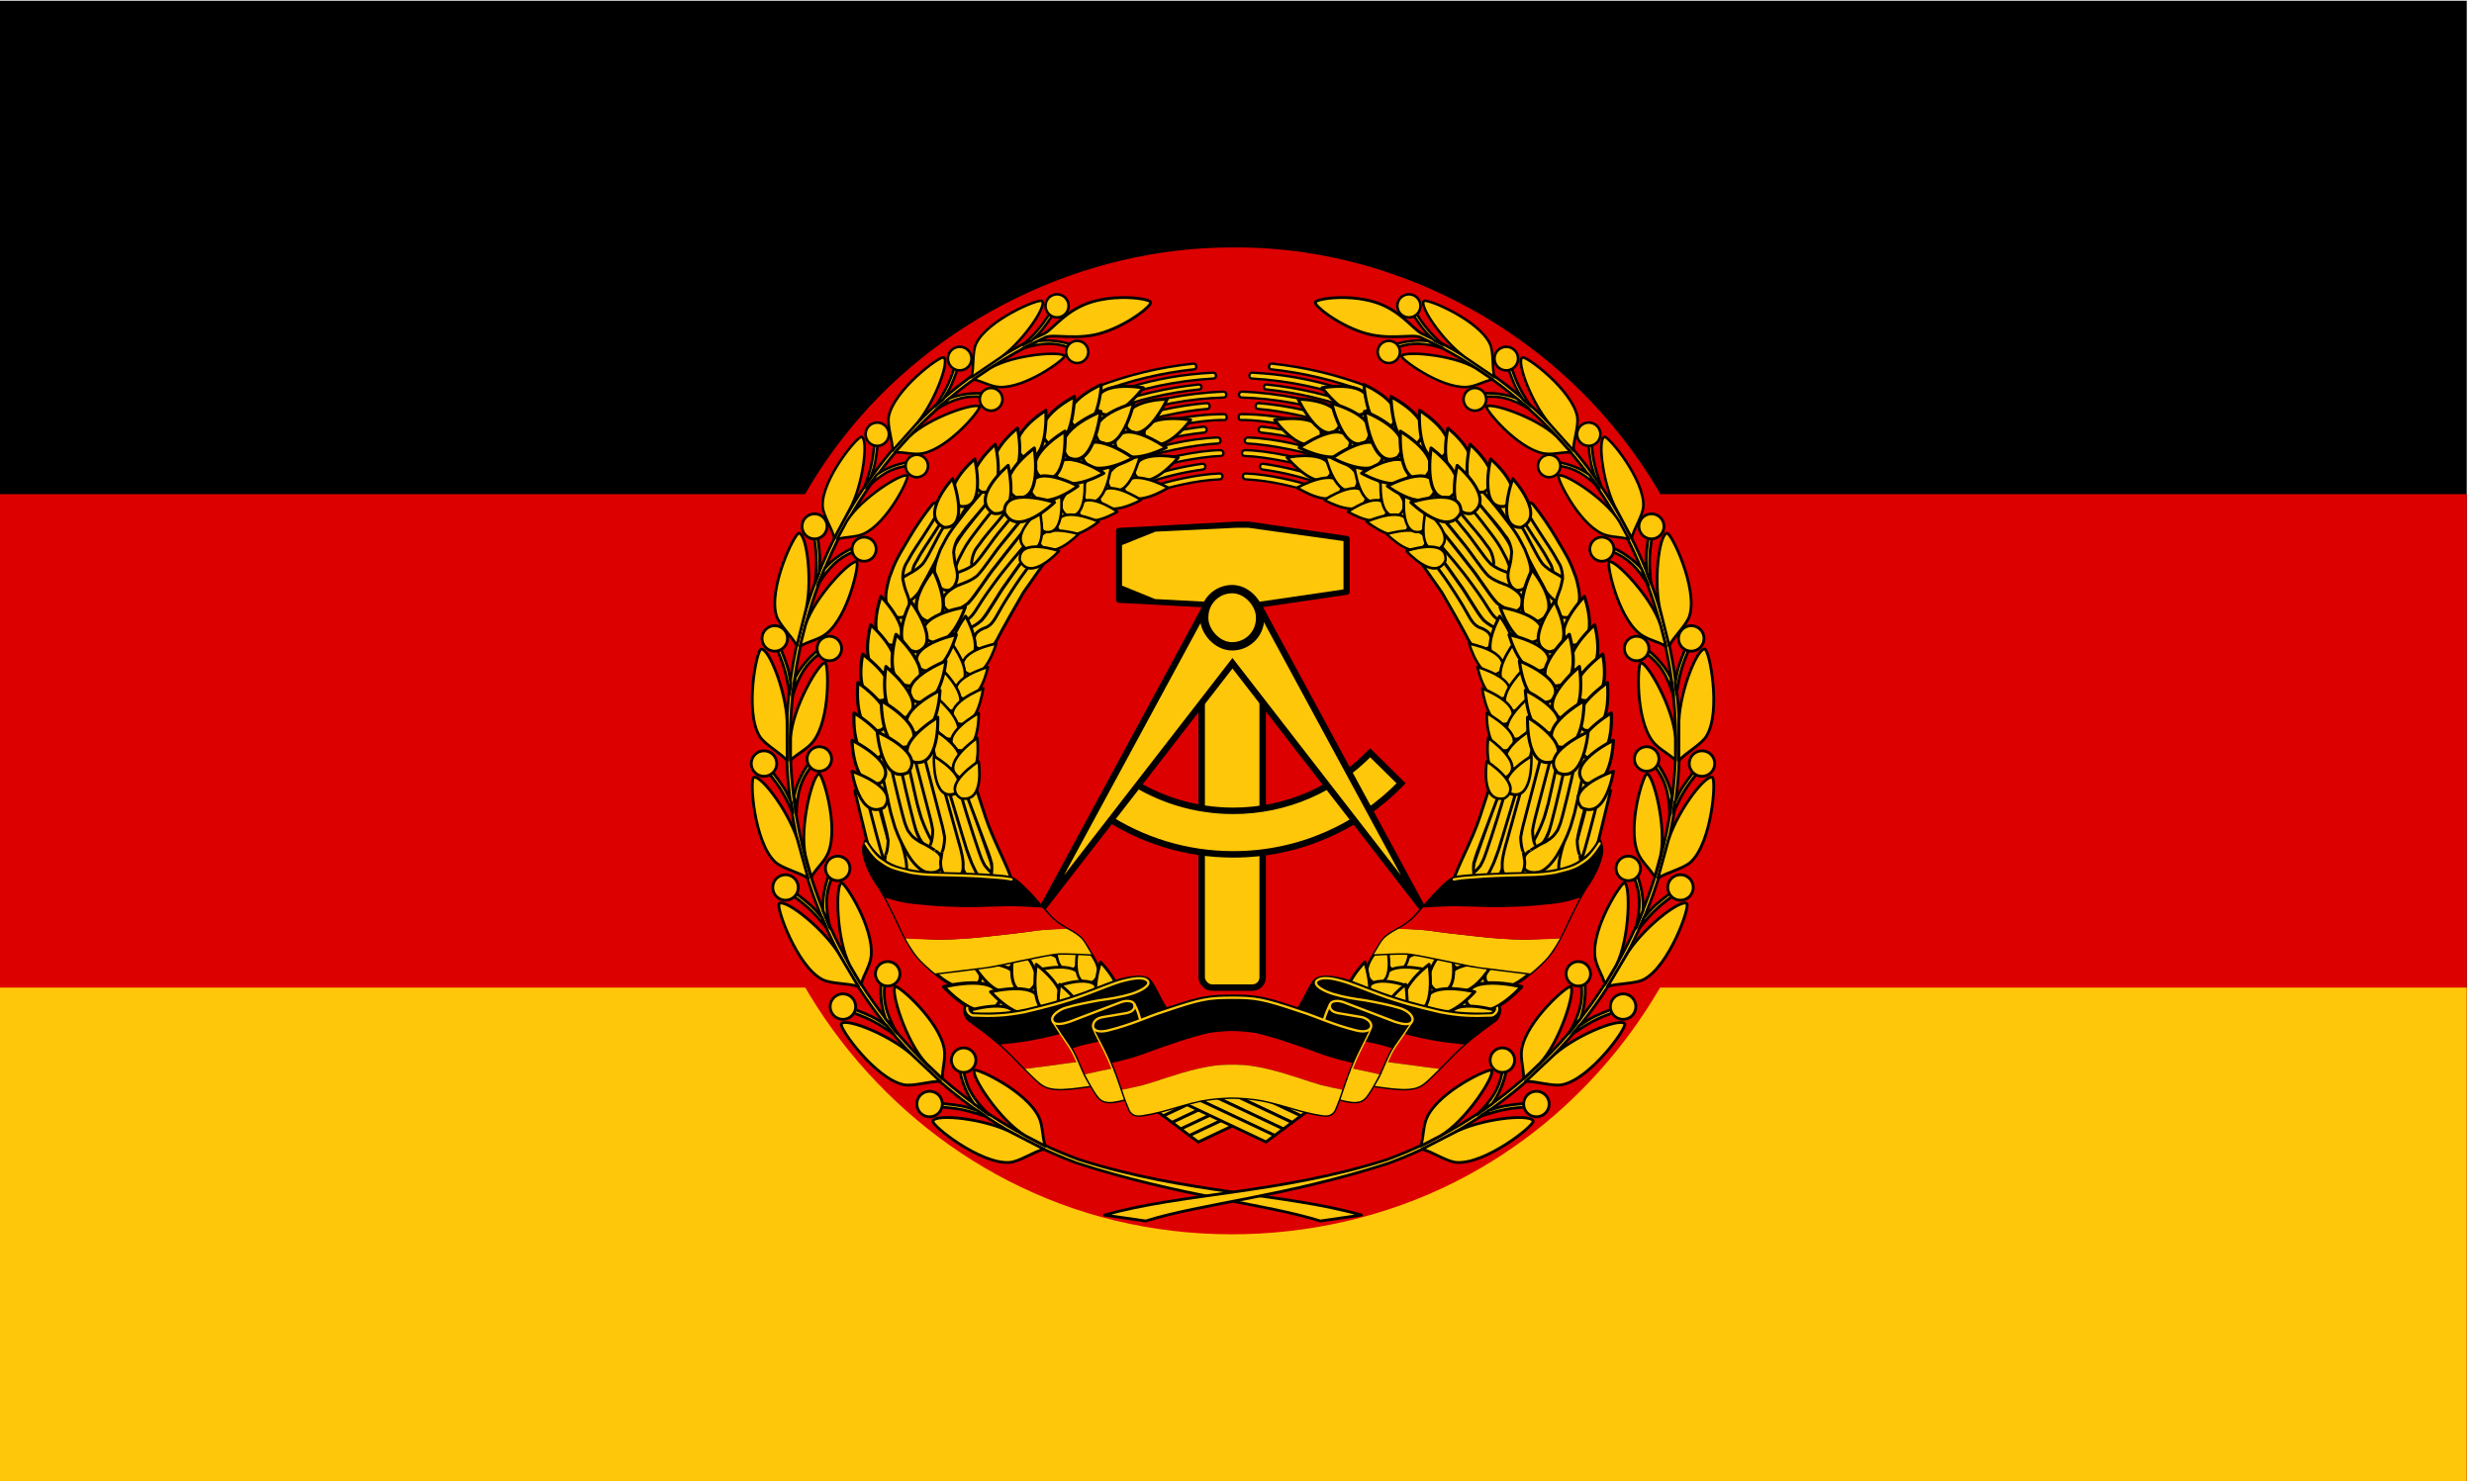 <?xml version="1.0" encoding="UTF-8" standalone="no"?>
<!-- Created with Inkscape (http://www.inkscape.org/) -->

<svg
   xmlns:dc="http://purl.org/dc/elements/1.1/"
   xmlns:cc="http://creativecommons.org/ns#"
   xmlns:rdf="http://www.w3.org/1999/02/22-rdf-syntax-ns#"
   xmlns:svg="http://www.w3.org/2000/svg"
   xmlns="http://www.w3.org/2000/svg"
   xmlns:xlink="http://www.w3.org/1999/xlink"
   xmlns:sodipodi="http://sodipodi.sourceforge.net/DTD/sodipodi-0.dtd"
   xmlns:inkscape="http://www.inkscape.org/namespaces/inkscape"
   id="svg1379"
   sodipodi:version="0.32"
   inkscape:version="0.92.3 (2405546, 2018-03-11)"
   width="1000"
   height="600"
   sodipodi:docname="Flag_of_NVA_%28East_Germany%29.svg"
   version="1.0">
  <defs
     id="defs1382" />
  <sodipodi:namedview
     showgrid="false"
     id="base"
     pagecolor="#ffffff"
     bordercolor="#666666"
     borderopacity="1.0"
     inkscape:pageopacity="0.0"
     inkscape:pageshadow="2"
     inkscape:window-width="1920"
     inkscape:window-height="1017"
     inkscape:zoom="1.1810012"
     inkscape:cx="499.99946"
     inkscape:cy="299.99968"
     inkscape:window-x="-8"
     inkscape:window-y="-8"
     inkscape:current-layer="g2890"
     showguides="true"
     inkscape:guide-bbox="true"
     inkscape:showpageshadow="false"
     inkscape:window-maximized="1" />
  <g
     id="g10806"
     transform="translate(-896.575,-868.58)">
    <g
       id="g2890"
       transform="matrix(0.19,0,0,0.19,725.799,986.375)">
      <rect
         y="-618.423"
         x="896.575"
         height="3150.003"
         width="5250.005"
         id="rect2888"
         style="opacity:1;fill:#000000;fill-opacity:1;fill-rule:nonzero;stroke:none;stroke-width:10.392;stroke-linecap:butt;stroke-linejoin:round;stroke-miterlimit:4;stroke-dasharray:none;stroke-opacity:1" />
      <rect
         y="431.58"
         x="896.575"
         height="2100"
         width="5250.005"
         id="rect2884"
         style="opacity:1;fill:#dd0000;fill-opacity:1;fill-rule:nonzero;stroke:none;stroke-width:8.485;stroke-linecap:butt;stroke-linejoin:round;stroke-miterlimit:4;stroke-dasharray:none;stroke-opacity:1" />
      <rect
         y="1481.58"
         x="896.575"
         height="1050"
         width="5250.005"
         id="rect2886"
         style="opacity:1;fill:#ffc709;fill-opacity:1;fill-rule:nonzero;stroke:none;stroke-width:6;stroke-linecap:butt;stroke-linejoin:round;stroke-miterlimit:4;stroke-dasharray:none;stroke-opacity:1" />
      <g
         transform="translate(1811,-717)"
         id="g2700">
        <path
           style="opacity:1;fill:#dd0000;fill-opacity:1;fill-rule:nonzero;stroke:none;stroke-width:4;stroke-linecap:butt;stroke-linejoin:round;stroke-miterlimit:4;stroke-dasharray:none;stroke-opacity:1"
           d="M 1709.312,623.606 C 1390.263,623.189 1075.586,777.888 880.498,1029.503 C 681.123,1284.153 611.418,1634.39 695.667,1946.599 C 776.09,2248.913 999.567,2508.316 1285.13,2634.733 C 1586.759,2770.012 1953.017,2749.418 2237.934,2582.456 C 2488.637,2436.714 2673.511,2184.061 2736.208,1900.786 C 2791.503,1652.636 2751.499,1385.022 2628.294,1163.008 C 2552.412,1026.453 2445.195,907.77 2317.7,817.742 C 2151.761,700.197 1951.201,629.909 1747.153,624.043 C 1734.545,623.628 1721.926,623.524 1709.312,623.606 z "
           id="path1533" />
        <g
           id="g4100"
           transform="matrix(1,0,0,1,-0.201,-1.209)">
          <g
             id="g2219">
            <use
               height="1052.362"
               width="744.094"
               transform="matrix(-1,0,0,1,3344.188,-55.4)"
               id="use3755"
               xlink:href="#path1459"
               y="0"
               x="0" />
            <use
               height="1052.362"
               width="744.094"
               transform="matrix(-1,0,0,1,3362.762,-41.478)"
               id="use3753"
               xlink:href="#path1459"
               y="0"
               x="0" />
            <use
               height="1052.362"
               width="744.094"
               transform="matrix(-1,0,0,1,3381.317,-27.626)"
               id="use3751"
               xlink:href="#path1459"
               y="0"
               x="0" />
            <use
               height="1052.362"
               width="744.094"
               transform="matrix(-1,0,0,1,3399.832,-13.725)"
               id="use3749"
               xlink:href="#path1459"
               y="0"
               x="0" />
            <use
               height="1052.362"
               width="744.094"
               transform="matrix(-1,0,0,1,3418.376,0.166)"
               id="use3747"
               xlink:href="#path1459"
               y="0"
               x="0" />
            <use
               height="1052.362"
               width="744.094"
               transform="translate(74.619,-55.507)"
               id="use2229"
               xlink:href="#path1459"
               y="0"
               x="0" />
            <use
               height="1052.362"
               width="744.094"
               transform="translate(55.839,-41.547)"
               id="use2227"
               xlink:href="#path1459"
               y="0"
               x="0" />
            <use
               height="1052.362"
               width="744.094"
               transform="translate(37.06,-27.587)"
               id="use2225"
               xlink:href="#path1459"
               y="0"
               x="0" />
            <use
               height="1052.362"
               width="744.094"
               transform="translate(18.475,-13.765)"
               id="use2222"
               xlink:href="#path1459"
               y="0"
               x="0" />
            <path
               sodipodi:nodetypes="ccccc"
               id="path1459"
               d="M 1605.675,2445.314 L 1781.193,2528.289 L 1799.739,2514.369 L 1634.983,2436.679 L 1605.675,2445.314 z "
               style="opacity:1;fill:#ffc709;fill-opacity:1;fill-rule:evenodd;stroke:#000000;stroke-width:6.25;stroke-linecap:butt;stroke-linejoin:miter;stroke-miterlimit:4;stroke-dasharray:none;stroke-opacity:1" />
          </g>
          <g
             id="g1991">
            <path
               id="rect2939"
               d="M 1718.029,1214.375 L 1468.499,1227.781 L 1468.499,1294.375 L 1468.499,1308.188 L 1468.499,1374.781 L 1718.029,1388.188 L 1745.061,1388.188 L 1953.123,1357.625 L 1953.123,1308.188 L 1953.123,1294.375 L 1953.123,1244.938 L 1745.061,1214.375 L 1718.029,1214.375 z "
               style="fill:#000000;fill-opacity:1;stroke:#000000;stroke-width:12.5;stroke-linecap:butt;stroke-linejoin:round;stroke-miterlimit:5;stroke-dashoffset:0;stroke-opacity:1" />
            <rect
               rx="21.866"
               style="fill:#ffc709;fill-opacity:1;stroke:#000000;stroke-width:13.75;stroke-linecap:butt;stroke-linejoin:round;stroke-miterlimit:4;stroke-dashoffset:0;stroke-opacity:1"
               id="rect15740"
               width="129.763"
               height="734.849"
               x="1644.46"
               y="1464.953"
               ry="21.866" />
            <path
               id="path2826"
               d="M 2002.873,1700.094 C 1929.125,1776.242 1825.89,1823.656 1711.592,1823.656 C 1629.88,1823.656 1553.843,1799.372 1490.155,1757.75 L 1438.249,1834.469 C 1516.752,1886.132 1610.651,1916.281 1711.592,1916.281 C 1851.684,1916.281 1978.26,1858.274 2068.81,1765.094 L 2002.873,1700.094 z "
               style="fill:#ffc709;fill-opacity:1;stroke:#000000;stroke-width:13.75;stroke-linecap:butt;stroke-linejoin:miter;stroke-miterlimit:4;stroke-dashoffset:0;stroke-opacity:1" />
            <path
               id="path1305"
               d="M 1662.748,1371.5 L 1305.343,2031.656 L 1709.936,1509.531 L 2114.56,2031.656 L 1757.186,1371.5 L 1709.967,1437.812 L 1662.748,1371.5 z "
               style="fill:#ffc709;fill-opacity:1;fill-rule:evenodd;stroke:#000000;stroke-width:13.75;stroke-linecap:butt;stroke-linejoin:miter;stroke-miterlimit:4;stroke-opacity:1" />
            <path
               id="path2072"
               d="M 1717.596,1221.353 L 1546.192,1229.568 L 1475.012,1258.139 L 1475.012,1344.423 L 1545.262,1372.995 L 1717.596,1382.139 L 1743.874,1382.139 L 1946.144,1352.472 L 1946.144,1308.135 L 1946.144,1295.358 L 1946.144,1249.625 L 1743.874,1221.353 L 1717.596,1221.353 z "
               style="fill:#ffc709;fill-opacity:1;stroke:#00ca00;stroke-width:0;stroke-linecap:butt;stroke-linejoin:round;stroke-miterlimit:5;stroke-dashoffset:0;stroke-opacity:1"
               sodipodi:nodetypes="ccccccccccccc" />
            <rect
               rx="59.397"
               style="fill:#ffc709;fill-opacity:1;stroke:#000000;stroke-width:17.717;stroke-linecap:butt;stroke-linejoin:round;stroke-miterlimit:5;stroke-dashoffset:0;stroke-opacity:1"
               id="rect8156"
               width="118.793"
               height="121.744"
               x="1649.899"
               y="1351.864"
               ry="59.397" />
            <circle
               style="fill:#ffc709;fill-opacity:1;stroke:#000000;stroke-width:6.25;stroke-linecap:butt;stroke-linejoin:round;stroke-miterlimit:4;stroke-dashoffset:0;stroke-opacity:1"
               id="path13464"
               transform="matrix(0.949,0,0,0.949,88.46,71.264)"
               sodipodi:type="arc"
               sodipodi:ry="26.518162"
               sodipodi:rx="26.518162"
               sodipodi:cy="1412.9161"
               sodipodi:cx="1708.3279" />
          </g>
          <g
             id="g10675">
            <path
               id="path2946"
               d="M 1247.353,2299.715 L 1022.757,2048.554 L 934.609,1733.395 L 966.004,1442.386 L 1109.697,1163.453 L 1331.878,991.987 L 1464.704,942.479 L 1502.136,996.817 L 1567.341,1016.137 L 1529.909,1047.532 L 1525.079,1128.435 L 1298.068,1276.958 L 1160.412,1506.384 L 1147.13,1764.79 L 1215.957,1989.386 L 1479.194,2240.547 L 1247.353,2299.715 z "
               style="fill:#ffc709;fill-opacity:1;fill-rule:evenodd;stroke:none;stroke-width:1px;stroke-linecap:butt;stroke-linejoin:miter;stroke-opacity:1" />
            <g
               id="g27242">
              <use
                 height="1052.362"
                 width="744.094"
                 transform="matrix(0.999,-3.2981e-2,3.298088e-2,0.999,-82.221,115.899)"
                 id="use8212"
                 xlink:href="#path3660"
                 y="0"
                 x="0" />
              <use
                 height="1052.362"
                 width="744.094"
                 transform="matrix(0.999,-3.605805e-2,3.605791e-2,0.999,-151.97,83.458)"
                 id="use8978"
                 xlink:href="#path8216"
                 y="0"
                 x="0" />
              <use
                 height="1052.362"
                 width="744.094"
                 transform="translate(-120.225,6.374)"
                 id="use8976"
                 xlink:href="#path8216"
                 y="0"
                 x="0" />
              <use
                 height="1052.362"
                 width="744.094"
                 transform="matrix(1,-1.997304e-2,1.997296e-2,1,-84.543,89.982)"
                 id="use6694"
                 xlink:href="#path3660"
                 y="0"
                 x="0" />
              <use
                 height="1052.362"
                 width="744.094"
                 transform="matrix(0.886,1.766287e-4,-1.968885e-4,0.988,147.291,-0.549)"
                 id="use8990"
                 xlink:href="#path3660"
                 y="0"
                 x="0" />
              <use
                 height="1052.362"
                 width="744.094"
                 transform="translate(56.086,-19.554)"
                 id="use8994"
                 xlink:href="#path3660"
                 y="0"
                 x="0" />
              <use
                 height="1052.362"
                 width="744.094"
                 transform="translate(-25.226,-14.844)"
                 id="use8992"
                 xlink:href="#path8216"
                 y="0"
                 x="0" />
              <use
                 height="1052.362"
                 width="744.094"
                 transform="matrix(0.998,-6.08806e-2,6.088038e-2,0.998,-49.463,100.426)"
                 id="use8980"
                 xlink:href="#path8216"
                 y="0"
                 x="0" />
              <use
                 height="1052.362"
                 width="744.094"
                 transform="matrix(1,-3.026764e-2,3.026752e-2,1,80.701,100.789)"
                 id="use8982"
                 xlink:href="#path3660"
                 y="0"
                 x="0" />
              <use
                 height="1052.362"
                 width="744.094"
                 transform="translate(23.908,16.696)"
                 id="use8998"
                 xlink:href="#path3660"
                 y="0"
                 x="0" />
              <path
                 sodipodi:nodetypes="ccccccccccccc"
                 id="path3660"
                 d="M 991.042,1855.707 C 991.042,1855.707 999.858,1884.7 1021.25,1919.705 C 1044.988,1956.116 1062.499,1954.551 1062.499,1954.551 C 1062.499,1954.551 1089.113,1959.397 1092.867,1938.608 C 1094.275,1917.82 1080.198,1910.331 1080.198,1909.862 C 1080.198,1910.331 1064.842,1898.589 1045.004,1889.705 C 1027.981,1878.474 1029.073,1878.7 1019.219,1865.092 C 1013.119,1849.607 1015,1860.39 1000,1799.862 C 985,1739.334 978.746,1705.635 978.276,1705.635 L 956.787,1709.854 L 976.25,1797.99 L 983.065,1828.022 L 991.042,1855.707 z "
                 style="fill:#ffc709;fill-opacity:1;fill-rule:evenodd;stroke:#000000;stroke-width:6.25;stroke-linecap:butt;stroke-linejoin:round;stroke-miterlimit:4;stroke-opacity:1" />
              <path
                 sodipodi:nodetypes="cccccccccccc"
                 id="path8216"
                 d="M 1049.228,1688.656 L 1090.052,1845.643 C 1090.052,1845.643 1094.939,1862.699 1097.657,1880.108 C 1097.09,1900.801 1093.122,1908.924 1093.122,1908.924 C 1092.653,1908.924 1090.521,1919.866 1089.113,1931.116 C 1088.175,1946.589 1094.688,1957.362 1094.688,1956.893 C 1094.688,1957.362 1099.684,1965.174 1114.846,1966.581 C 1132.353,1966.112 1134.999,1953.612 1134.999,1953.612 C 1134.999,1953.612 1137.703,1952.362 1136.976,1934.862 C 1136.249,1917.362 1127.499,1889.862 1127.499,1889.862 L 1068.749,1677.864 L 1049.228,1688.656 z "
                 style="fill:#ffc709;fill-opacity:1;fill-rule:evenodd;stroke:#000000;stroke-width:6.25;stroke-linecap:butt;stroke-linejoin:round;stroke-miterlimit:4;stroke-opacity:1" />
              <use
                 height="1052.362"
                 width="744.094"
                 transform="matrix(0.997,-7.417704e-2,7.417692e-2,0.997,28.73,156.312)"
                 id="use8988"
                 xlink:href="#path3660"
                 y="0"
                 x="0" />
              <path
                 sodipodi:nodetypes="cccccccccccc"
                 id="use8984"
                 d="M 1130.624,1752.822 L 1186.717,1902.747 C 1186.717,1902.747 1193.261,1918.972 1197.682,1935.852 C 1199.161,1956.452 1196.018,1965.067 1196.018,1965.067 C 1195.551,1965.133 1194.511,1976.284 1194.222,1987.639 C 1194.816,2003.115 1202.356,2012.88 1202.31,2012.415 C 1202.356,2012.88 1208.095,2019.923 1223.311,2019.183 C 1240.674,2016.251 1242.071,2003.482 1242.071,2003.482 C 1242.071,2003.482 1244.636,1986.846 1239.84,1970.533 C 1235.982,1949.996 1199.227,1882.665 1184.68,1837.149 L 1152.256,1737.961 L 1130.624,1752.822 z "
                 style="fill:#ffc709;fill-opacity:1;fill-rule:evenodd;stroke:#000000;stroke-width:6.25;stroke-linecap:butt;stroke-linejoin:round;stroke-miterlimit:4;stroke-opacity:1" />
            </g>
            <g
               id="g27290">
              <use
                 x="0"
                 y="0"
                 xlink:href="#path1399"
                 id="use5966"
                 transform="translate(35.036,6.846)"
                 width="744.094"
                 height="1052.362" />
              <use
                 x="0"
                 y="0"
                 xlink:href="#path1399"
                 id="use5964"
                 transform="translate(19.367,-0.654)"
                 width="744.094"
                 height="1052.362" />
              <use
                 x="0"
                 y="0"
                 xlink:href="#path1399"
                 id="use5968"
                 transform="matrix(0.992,0.13,-0.13,0.992,310.78,-167.808)"
                 width="744.094"
                 height="1052.362" />
              <use
                 x="0"
                 y="0"
                 xlink:href="#path5202"
                 id="use5962"
                 transform="matrix(0.989,-0.146,0.146,0.989,-295.502,158.912)"
                 width="744.094"
                 height="1052.362" />
              <path
                 style="fill:#ffc709;fill-opacity:1;fill-rule:evenodd;stroke:#000000;stroke-width:6.25;stroke-linecap:butt;stroke-linejoin:miter;stroke-miterlimit:4;stroke-opacity:1"
                 d="M 1072.69,1170.142 C 1072.69,1170.142 1051.611,1193.987 1022.5,1242.362 C 994.326,1289.799 993.131,1291.739 980,1327.362 C 970.623,1362.047 970.535,1373.77 977.034,1393.143 C 985.411,1408.762 993.612,1412.05 1001.25,1412.362 C 1008.892,1412.674 1012.815,1410.581 1018.434,1401.948 C 1029.684,1376.424 1015.503,1363.612 1011.25,1342.362 C 1006.996,1321.112 1008.758,1337.446 1008.75,1321.708 C 1011.088,1300.809 1017.653,1295.335 1020.469,1289.705 C 1024.692,1281.727 1027.665,1275.722 1051.249,1240.529 C 1075.772,1202.989 1087.499,1182.362 1087.499,1182.362 C 1087.499,1182.362 1090.085,1173.973 1084.421,1169.862 C 1078.988,1165.919 1072.69,1170.142 1072.69,1170.142 z "
                 id="path1399"
                 sodipodi:nodetypes="cccczcccccczc" />
              <use
                 x="0"
                 y="0"
                 xlink:href="#path5202"
                 id="use5972"
                 transform="translate(-22.622,-33.453)"
                 width="744.094"
                 height="1052.362" />
              <use
                 x="0"
                 y="0"
                 xlink:href="#path1399"
                 id="use2920"
                 transform="matrix(0.993,0.117,-0.117,0.993,309.186,-143.577)"
                 width="744.094"
                 height="1052.362" />
              <use
                 x="0"
                 y="0"
                 xlink:href="#path5202"
                 id="use5970"
                 transform="translate(-5.051,-25.441)"
                 width="744.094"
                 height="1052.362" />
              <use
                 x="0"
                 y="0"
                 xlink:href="#path1399"
                 id="use2918"
                 transform="matrix(0.993,0.121,-0.121,0.993,276.319,-169.598)"
                 width="744.094"
                 height="1052.362" />
              <path
                 style="fill:#ffc709;fill-opacity:1;fill-rule:evenodd;stroke:#000000;stroke-width:6.25;stroke-linecap:butt;stroke-linejoin:miter;stroke-miterlimit:4;stroke-opacity:1"
                 d="M 1286.664,1173.427 C 1286.664,1173.427 1240.605,1228.612 1223.749,1249.862 C 1203.609,1272.989 1183.322,1306.885 1166.249,1323.924 C 1146.361,1339.555 1128.753,1340.016 1114.999,1349.862 C 1099.369,1360.178 1095.938,1365.797 1093.749,1376.112 C 1092.03,1390.182 1104.277,1402.362 1118.749,1399.862 C 1132.753,1400.178 1151.249,1380.363 1151.249,1380.363 C 1151.249,1380.363 1176.399,1346.009 1193.749,1322.362 C 1232.215,1265.868 1304.496,1184.862 1304.496,1184.862 L 1286.664,1173.427 z "
                 id="path5202"
                 sodipodi:nodetypes="cccccccccc" />
              <use
                 x="0"
                 y="0"
                 xlink:href="#path5202"
                 id="use5976"
                 transform="matrix(1.106,-4.354951e-2,5.267582e-2,1.048,-211.825,44.918)"
                 width="744.094"
                 height="1052.362" />
              <use
                 x="0"
                 y="0"
                 xlink:href="#path2922"
                 id="use4442"
                 transform="matrix(0.999,5.168639e-2,-5.168621e-2,0.999,30.627,-74.483)"
                 width="744.094"
                 height="1052.362" />
              <use
                 x="0"
                 y="0"
                 xlink:href="#path5202"
                 id="use5980"
                 transform="matrix(1.125,-0.125,0.143,0.992,-325.248,250.87)"
                 width="744.094"
                 height="1052.362" />
              <path
                 style="opacity:1;fill:#ffc709;fill-opacity:1;fill-rule:evenodd;stroke:#000000;stroke-width:6.25;stroke-linecap:butt;stroke-linejoin:miter;stroke-miterlimit:4;stroke-opacity:1"
                 d="M 1324.204,1275.253 C 1324.204,1275.253 1317.975,1283.616 1265.549,1358.612 C 1218.284,1440.178 1211.249,1455.442 1211.249,1455.442 C 1211.249,1455.442 1203.763,1471.112 1195.631,1476.112 C 1187.499,1481.112 1173.207,1481.351 1168.749,1478.301 C 1164.498,1475.392 1162.188,1475.024 1159.999,1459.862 C 1161.095,1450.801 1163.526,1447.083 1167.088,1443.522 C 1174.386,1437.373 1178.222,1436.208 1187.397,1432.762 C 1196.37,1427.503 1199.678,1422.714 1205.512,1413.846 C 1216.918,1393.637 1221.966,1383.784 1241.35,1354.19 C 1266.436,1315.111 1286.507,1291.048 1309.684,1260.237 L 1324.204,1275.253 z "
                 id="path2922"
                 sodipodi:nodetypes="cccczccccccc" />
            </g>
            <g
               id="g27306">
              <path
                 id="path2939"
                 d="M 1627.156,871.969 C 1555.117,879.558 1485.841,896.473 1420.625,921.625 L 1426.188,932.781 C 1491.338,907.786 1559.776,891.457 1629.156,884.094 C 1635.198,883.406 1633.861,871.314 1627.156,871.969 z "
                 style="opacity:1;fill:#ffc709;fill-opacity:1;stroke:#000000;stroke-width:5.138;stroke-linecap:round;stroke-linejoin:round;stroke-miterlimit:4;stroke-dashoffset:0;stroke-opacity:1"
                 sodipodi:nodetypes="ccccc" />
              <path
                 id="path4497"
                 d="M 1668.812,891.219 C 1602.651,894.647 1549.322,904.745 1494.219,920.844 C 1472.802,926.989 1451.675,934.105 1430.875,942.094 L 1436.531,953.406 C 1511.171,925.018 1590.174,908.188 1669.906,903.656 C 1677.256,902.865 1676.221,891.34 1668.812,891.219 z "
                 style="opacity:1;fill:#ffc709;fill-opacity:1;stroke:#000000;stroke-width:5;stroke-linecap:round;stroke-linejoin:round;stroke-miterlimit:4;stroke-dashoffset:0;stroke-opacity:1"
                 sodipodi:nodetypes="cccccc" />
              <path
                 id="path4523"
                 d="M 1638.188,916.406 C 1570.91,923.246 1504.455,938.724 1441.188,962.656 L 1445.938,972.156 C 1508.246,948.714 1573.686,933.58 1639.906,926.781 C 1646.042,926.342 1644.798,915.84 1638.188,916.406 z "
                 style="opacity:1;fill:#ffc709;fill-opacity:1;stroke:#000000;stroke-width:5;stroke-linecap:round;stroke-linejoin:round;stroke-miterlimit:4;stroke-dashoffset:0;stroke-opacity:1"
                 sodipodi:nodetypes="ccccc" />
              <path
                 id="path4553"
                 d="M 1449.688,979.656 L 1455.312,990.875 C 1544.275,958.494 1623.557,946.083 1691.719,944.062 C 1698.786,943.627 1698.808,932.123 1690.781,931.688 C 1613.357,934.373 1524.289,951.656 1449.688,979.656 z "
                 style="opacity:1;fill:#ffc709;fill-opacity:1;stroke:#000000;stroke-width:5;stroke-linecap:round;stroke-linejoin:round;stroke-miterlimit:4;stroke-dashoffset:0;stroke-opacity:1"
                 sodipodi:nodetypes="ccccc" />
              <path
                 id="path4576"
                 d="M 1654.688,956.062 C 1595.424,960.964 1528.736,974.903 1460,1000.25 L 1465.75,1011.719 C 1524.864,989.83 1604.062,972.272 1656.844,968.375 C 1664.175,967.29 1662.45,955.471 1654.688,956.062 z "
                 style="opacity:1;fill:#ffc709;fill-opacity:1;stroke:#000000;stroke-width:5;stroke-linecap:round;stroke-linejoin:round;stroke-miterlimit:4;stroke-dashoffset:0;stroke-opacity:1"
                 sodipodi:nodetypes="ccccc" />
              <path
                 id="path4611"
                 d="M 1471.375,1022.906 L 1476.969,1034.094 C 1537.145,1012.005 1635.946,991.096 1693.312,992.062 C 1699.508,991.575 1698.996,980.019 1692.781,979.531 C 1620.84,979.495 1545.627,995.971 1471.375,1022.906 z "
                 style="opacity:1;fill:#ffc709;fill-opacity:1;stroke:#000000;stroke-width:5;stroke-linecap:round;stroke-linejoin:round;stroke-miterlimit:4;stroke-dashoffset:0;stroke-opacity:1"
                 sodipodi:nodetypes="ccccc" />
              <path
                 id="path4640"
                 d="M 1648.125,1006.219 C 1591.727,1012.673 1535.985,1025.787 1482.594,1045.312 L 1488.188,1056.469 C 1538.465,1038.305 1593.968,1024.297 1649.562,1018.75 C 1657.804,1017.592 1656.654,1005.7 1648.125,1006.219 z "
                 style="opacity:1;fill:#ffc709;fill-opacity:1;stroke:#000000;stroke-width:5;stroke-linecap:round;stroke-linejoin:round;stroke-miterlimit:4;stroke-dashoffset:0;stroke-opacity:1"
                 sodipodi:nodetypes="ccccc" />
              <path
                 id="path4671"
                 d="M 1493.75,1067.594 L 1499.375,1078.781 C 1548.621,1061.118 1626.427,1044.652 1679.375,1041.906 C 1687.071,1041.031 1686.046,1029.423 1678.312,1029.219 C 1616.328,1031.574 1548.785,1048.294 1493.75,1067.594 z "
                 style="opacity:1;fill:#ffc709;fill-opacity:1;stroke:#000000;stroke-width:5;stroke-linecap:round;stroke-linejoin:round;stroke-miterlimit:4;stroke-dashoffset:0;stroke-opacity:1"
                 sodipodi:nodetypes="ccccc" />
              <path
                 id="path4700"
                 d="M 1683.906,1056.219 C 1638,1056.566 1557.567,1073.478 1505.938,1091.875 L 1511.562,1103.094 C 1560.915,1085.63 1642.215,1069.559 1684.5,1068.562 C 1693.023,1068.473 1692.825,1056.308 1683.906,1056.219 z "
                 style="opacity:1;fill:#ffc709;fill-opacity:1;stroke:#000000;stroke-width:5;stroke-linecap:round;stroke-linejoin:round;stroke-miterlimit:4;stroke-dashoffset:0;stroke-opacity:1"
                 sodipodi:nodetypes="ccccc" />
              <path
                 id="path4730"
                 d="M 1644.75,1085.25 C 1601.703,1091.383 1559.156,1101.701 1518.094,1116.156 L 1523.688,1127.312 C 1562.904,1113.101 1606.602,1102.613 1647.344,1097.281 C 1655.2,1095.619 1653.329,1083.558 1644.75,1085.25 z "
                 style="opacity:1;fill:#ffc709;fill-opacity:1;stroke:#000000;stroke-width:5;stroke-linecap:round;stroke-linejoin:round;stroke-miterlimit:4;stroke-dashoffset:0;stroke-opacity:1"
                 sodipodi:nodetypes="ccccc" />
              <path
                 id="path4762"
                 d="M 1682.312,1105.812 C 1634.893,1107.51 1572.973,1121.454 1528.531,1137 L 1534.156,1148.219 C 1575.586,1133.923 1634.735,1120.044 1682.5,1118.312 C 1691.159,1117.835 1690.425,1105.283 1682.312,1105.812 z "
                 style="opacity:1;fill:#ffc709;fill-opacity:1;stroke:#000000;stroke-width:5;stroke-linecap:round;stroke-linejoi n:round;stroke-miterlimit:4;stroke-dashoffset:0;stroke-opacity:1"
                 sodipodi:nodetypes="ccccc" />
              <use
                 x="0"
                 y="0"
                 xlink:href="#path1334"
                 id="use4450"
                 transform="matrix(-0.343,0.887,-0.905,-0.334,3477.79,854.275)"
                 width="744.094"
                 height="1052.362" />
              <use
                 height="1052.362"
                 width="744.094"
                 transform="matrix(-0.615,-0.669,-0.684,0.602,3316.868,691.159)"
                 id="use2130"
                 xlink:href="#path1334"
                 y="0"
                 x="0" />
              <use
                 x="0"
                 y="0"
                 xlink:href="#path1334"
                 id="use4466"
                 transform="matrix(8.304219e-2,0.914,-0.907,8.363065e-2,3016.55,99.302)"
                 width="744.094"
                 height="1052.362" />
              <use
                 height="1052.362"
                 width="744.094"
                 transform="matrix(-0.533,-0.689,-0.688,0.541,3192.195,841.391)"
                 id="use2128"
                 xlink:href="#path1334"
                 y="0"
                 x="0" />
              <use
                 x="0"
                 y="0"
                 xlink:href="#path1334"
                 id="use4458"
                 transform="matrix(0.19,0.877,-0.878,0.19,2808.218,-31.802)"
                 width="744.094"
                 height="1052.362" />
              <use
                 height="1052.362"
                 width="744.094"
                 transform="matrix(-0.491,-0.685,-0.654,0.547,3044.978,852.348)"
                 id="use2126"
                 xlink:href="#path1334"
                 y="0"
                 x="0" />
              <use
                 x="0"
                 y="0"
                 xlink:href="#path1334"
                 id="use4460"
                 transform="matrix(0.366,0.78,-0.814,0.351,2481.48,-198.43)"
                 width="744.094"
                 height="1052.362" />
              <use
                 x="0"
                 y="0"
                 xlink:href="#path1334"
                 id="use4452"
                 transform="matrix(-0.637,-0.598,-0.6,0.653,3042.67,610.864)"
                 width="744.094"
                 height="1052.362" />
              <use
                 x="0"
                 y="0"
                 xlink:href="#path1334"
                 id="use4454"
                 transform="matrix(-0.67,-0.481,-0.485,0.675,2829.417,493.665)"
                 width="744.094"
                 height="1052.362" />
              <use
                 x="0"
                 y="0"
                 xlink:href="#path1334"
                 id="use4462"
                 transform="matrix(0.371,0.758,-0.797,0.353,2397.734,-146.032)"
                 width="744.094"
                 height="1052.362" />
              <use
                 x="0"
                 y="0"
                 xlink:href="#path1334"
                 id="use4464"
                 transform="matrix(0.463,0.718,-0.743,0.447,2175.161,-239.825)"
                 width="744.094"
                 height="1052.362" />
              <use
                 x="0"
                 y="0"
                 xlink:href="#path1334"
                 id="use4456"
                 transform="matrix(-0.676,-0.537,-0.485,0.733,2793.343,479.053)"
                 width="744.094"
                 height="1052.362" />
              <use
                 x="0"
                 y="0"
                 xlink:href="#path1334"
                 id="use4468"
                 transform="matrix(-0.346,1.022,-0.995,-0.353,3562.619,617.299)"
                 width="744.094"
                 height="1052.362" />
              <use
                 x="0"
                 y="0"
                 xlink:href="#path1334"
                 id="use4470"
                 transform="matrix(0.276,0.987,-1.002,0.271,2925.568,-443.521)"
                 width="744.094"
                 height="1052.362" />
              <use
                 x="0"
                 y="0"
                 xlink:href="#path1334"
                 id="use4472"
                 transform="matrix(0.329,1.06,-1.033,0.339,2874.447,-601.977)"
                 width="744.094"
                 height="1052.362" />
              <use
                 x="0"
                 y="0"
                 xlink:href="#path1334"
                 id="use4474"
                 transform="matrix(0.394,1.005,-0.975,0.407,2654.295,-641.523)"
                 width="744.094"
                 height="1052.362" />
              <use
                 x="0"
                 y="0"
                 xlink:href="#path1334"
                 id="use4476"
                 transform="matrix(0.529,0.875,-0.893,0.511,2329.721,-667.553)"
                 width="744.094"
                 height="1052.362" />
              <use
                 x="0"
                 y="0"
                 xlink:href="#path1334"
                 id="use4478"
                 transform="matrix(0.553,0.869,-0.872,0.55,2224.343,-695.508)"
                 width="744.094"
                 height="1052.362" />
              <use
                 x="0"
                 y="0"
                 xlink:href="#path1334"
                 id="use4480"
                 transform="matrix(0.546,0.87,-0.876,0.539,2193.914,-646.094)"
                 width="744.094"
                 height="1052.362" />
              <use
                 x="0"
                 y="0"
                 xlink:href="#path1334"
                 id="use4482"
                 transform="matrix(0.643,0.795,-0.795,0.644,1918.417,-719.244)"
                 width="744.094"
                 height="1052.362" />
              <use
                 height="1052.362"
                 width="744.094"
                 transform="matrix(-0.902,-0.482,-0.476,0.914,3261.291,-164.293)"
                 id="use2142"
                 xlink:href="#path1334"
                 y="0"
                 x="0" />
              <use
                 height="1052.362"
                 width="744.094"
                 transform="matrix(-0.151,1.076,-0.989,-0.165,3427.625,265.658)"
                 id="use2124"
                 xlink:href="#path1334"
                 y="0"
                 x="0" />
              <use
                 height="1052.362"
                 width="744.094"
                 transform="matrix(-0.625,-0.863,-0.861,0.626,3629.281,738.961)"
                 id="use2140"
                 xlink:href="#path1334"
                 y="0"
                 x="0" />
              <use
                 height="1052.362"
                 width="744.094"
                 transform="matrix(0.113,1.054,-1.068,0.112,3255.83,-187.438)"
                 id="use2122"
                 xlink:href="#path1334"
                 y="0"
                 x="0" />
              <use
                 height="1052.362"
                 width="744.094"
                 transform="matrix(-0.643,-0.895,-0.86,0.669,3573.671,714.918)"
                 id="use2138"
                 xlink:href="#path1334"
                 y="0"
                 x="0" />
              <use
                 height="1052.362"
                 width="744.094"
                 transform="matrix(-0.631,-0.811,-0.803,0.638,3401.265,725.676)"
                 id="use2136"
                 xlink:href="#path1334"
                 y="0"
                 x="0" />
              <use
                 height="1052.362"
                 width="744.094"
                 transform="matrix(0.243,1.15,-1.131,0.247,3178.236,-491.238)"
                 id="use2120"
                 xlink:href="#path1334"
                 y="0"
                 x="0" />
              <use
                 height="1052.362"
                 width="744.094"
                 transform="matrix(0.42,0.998,-1.023,0.41,2755.035,-595.91)"
                 id="use2114"
                 xlink:href="#path1334"
                 y="0"
                 x="0" />
              <use
                 height="1052.362"
                 width="744.094"
                 transform="matrix(-0.701,-0.75,-0.713,0.736,3252.822,527.553)"
                 id="use2134"
                 xlink:href="#path1334"
                 y="0"
                 x="0" />
              <use
                 height="1052.362"
                 width="744.094"
                 transform="matrix(0.518,0.963,-0.977,0.51,2521.404,-702.495)"
                 id="use2116"
                 xlink:href="#path1334"
                 y="0"
                 x="0" />
              <use
                 height="1052.362"
                 width="744.094"
                 transform="matrix(0.555,0.88,-0.893,0.547,2286.381,-655.249)"
                 id="use2118"
                 xlink:href="#path1334"
                 y="0"
                 x="0" />
              <use
                 height="1052.362"
                 width="744.094"
                 transform="matrix(-0.843,-0.63,-0.636,0.836,3196.744,280.274)"
                 id="use2132"
                 xlink:href="#path1334"
                 y="0"
                 x="0" />
            </g>
            <g
               id="g27219">
              <use
                 x="0"
                 y="0"
                 xlink:href="#path1334"
                 id="use1374"
                 transform="matrix(1.026,-0.528,0.573,0.907,-861.659,1048.425)"
                 width="744.094"
                 height="1052.362" />
              <use
                 x="0"
                 y="0"
                 xlink:href="#path1334"
                 id="use1372"
                 transform="matrix(0.997,-0.643,0.649,0.987,-930.816,1060.041)"
                 width="744.094"
                 height="1052.362" />
              <use
                 x="0"
                 y="0"
                 xlink:href="#path1334"
                 id="use1370"
                 transform="matrix(0.815,-0.58,0.58,0.815,-592.241,1352.839)"
                 width="744.094"
                 height="1052.362" />
              <use
                 height="1052.362"
                 width="744.094"
                 transform="matrix(-0.638,0.77,0.77,0.638,447.743,256.136)"
                 id="use2900"
                 xlink:href="#path1334"
                 y="0"
                 x="0" />
              <use
                 style="opacity:1"
                 x="0"
                 y="0"
                 xlink:href="#path1334"
                 id="use1376"
                 transform="matrix(0.97,-0.373,0.369,0.981,-359.44,775.603)"
                 width="744.094"
                 height="1052.362" />
              <use
                 x="0"
                 y="0"
                 xlink:href="#path1334"
                 id="use1396"
                 transform="matrix(0.872,-0.489,0.489,0.872,-387.22,1051.731)"
                 width="744.094"
                 height="1052.362" />
              <use
                 x="0"
                 y="0"
                 xlink:href="#path1334"
                 id="use1384"
                 transform="matrix(-0.582,0.852,0.843,0.588,306.333,315.273)"
                 width="744.094"
                 height="1052.362" />
              <use
                 x="0"
                 y="0"
                 xlink:href="#path1334"
                 id="use1378"
                 transform="matrix(0.884,-0.56,0.565,0.875,-583.406,1190.914)"
                 width="744.094"
                 height="1052.362" />
              <use
                 x="0"
                 y="0"
                 xlink:href="#path1334"
                 id="use1392"
                 transform="matrix(-0.464,0.835,0.805,0.521,355.423,408.478)"
                 width="744.094"
                 height="1052.362" />
              <use
                 x="0"
                 y="0"
                 xlink:href="#path1334"
                 id="use1394"
                 transform="matrix(0.801,-0.522,0.523,0.8,-338.183,1241.306)"
                 width="744.094"
                 height="1052.362" />
              <use
                 x="0"
                 y="0"
                 xlink:href="#path1334"
                 id="use1388"
                 transform="matrix(-0.508,0.751,0.761,0.494,518.206,565.621)"
                 width="744.094"
                 height="1052.362" />
              <use
                 x="0"
                 y="0"
                 xlink:href="#path1334"
                 id="use1390"
                 transform="matrix(0.756,-0.655,0.655,0.756,-495.344,1475.821)"
                 width="744.094"
                 height="1052.362" />
              <use
                 x="0"
                 y="0"
                 xlink:href="#path1334"
                 id="use1382"
                 transform="matrix(-0.486,0.917,0.919,0.485,131.567,481.125)"
                 width="744.094"
                 height="1052.362" />
              <use
                 x="0"
                 y="0"
                 xlink:href="#path1334"
                 id="use1380"
                 transform="matrix(-0.479,0.878,0.878,0.479,246.401,569.174)"
                 width="744.094"
                 height="1052.362" />
              <use
                 x="0"
                 y="0"
                 xlink:href="#path1334"
                 id="use1386"
                 transform="matrix(-0.6,0.8,0.8,0.6,577.924,381.368)"
                 width="744.094"
                 height="1052.362" />
            </g>
            <g
               id="g27258">
              <use
                 height="1052.362"
                 width="744.094"
                 transform="matrix(0.936,0.489,-0.497,0.916,983.921,-666.368)"
                 id="use1342"
                 xlink:href="#path1334"
                 y="0"
                 x="0" />
              <use
                 height="1052.362"
                 width="744.094"
                 transform="matrix(0.98,0.422,-0.428,0.957,802.465,-617.112)"
                 id="use1340"
                 xlink:href="#path1334"
                 y="0"
                 x="0" />
              <use
                 height="1052.362"
                 width="744.094"
                 transform="matrix(1.065,0.358,-0.386,0.966,635.747,-512.668)"
                 id="use1338"
                 xlink:href="#path1334"
                 y="0"
                 x="0" />
              <use
                 x="0"
                 y="0"
                 xlink:href="#path1334"
                 id="use5890"
                 transform="matrix(1.034,0.279,-0.273,1.068,457.004,-558.32)"
                 width="744.094"
                 height="1052.362" />
              <use
                 x="0"
                 y="0"
                 xlink:href="#path1334"
                 id="use5888"
                 transform="matrix(1.049,0.23,-0.236,1.025,370.937,-374.891)"
                 width="744.094"
                 height="1052.362" />
              <use
                 height="1052.362"
                 width="744.094"
                 transform="matrix(0.804,0.782,-0.836,0.751,1803.706,-700.167)"
                 id="use2123"
                 xlink:href="#path1334"
                 y="0"
                 x="0" />
              <use
                 height="1052.362"
                 width="744.094"
                 transform="matrix(-1.042,-0.175,-0.177,1.033,2387.776,-249.431)"
                 id="use2121"
                 xlink:href="#path1334"
                 y="0"
                 x="0" />
              <use
                 height="1052.362"
                 width="744.094"
                 transform="matrix(0.88,0.611,-0.627,0.857,1323.951,-663.133)"
                 id="use2119"
                 xlink:href="#path1334"
                 y="0"
                 x="0" />
              <use
                 x="0"
                 y="0"
                 xlink:href="#path1334"
                 id="use3630"
                 transform="matrix(0.72,0.61,-0.708,0.692,1725.51,-343.746)"
                 width="744.094"
                 height="1052.362" />
              <use
                 x="0"
                 y="0"
                 xlink:href="#path1334"
                 id="use3628"
                 transform="matrix(-0.839,-0.141,-0.129,0.896,2187.226,36.142)"
                 width="744.094"
                 height="1052.362" />
              <use
                 x="0"
                 y="0"
                 xlink:href="#path1334"
                 id="use3626"
                 transform="matrix(0.742,0.471,-0.501,0.793,1313.941,-339.037)"
                 width="744.094"
                 height="1052.362" />
              <use
                 height="1052.362"
                 width="744.094"
                 transform="matrix(-1.023,-0.129,-0.128,1.034,2266.341,-233.742)"
                 id="use2117"
                 xlink:href="#path1334"
                 y="0"
                 x="0" />
              <use
                 height="1052.362"
                 width="744.094"
                 transform="matrix(1.028,0.468,-0.476,1.01,896.681,-729.98)"
                 id="use2115"
                 xlink:href="#path1334"
                 y="0"
                 x="0" />
              <use
                 x="0"
                 y="0"
                 xlink:href="#path1334"
                 id="use3624"
                 transform="matrix(-0.87,-3.643122e-2,-3.642634e-2,0.853,2036.286,66.667)"
                 width="744.094"
                 height="1052.362" />
              <use
                 x="0"
                 y="0"
                 xlink:href="#path1334"
                 id="use3622"
                 transform="matrix(0.792,0.389,-0.447,0.757,1159.631,-141.373)"
                 width="744.094"
                 height="1052.362" />
              <use
                 height="1052.362"
                 width="744.094"
                 transform="matrix(-1.059,5.105063e-2,5.195064e-2,1.053,1963.583,-373.046)"
                 id="use2113"
                 xlink:href="#path1334"
                 y="0"
                 x="0" />
              <use
                 height="1052.362"
                 width="744.094"
                 transform="matrix(1.012,0.363,-0.338,1.087,649.492,-700.972)"
                 id="use2111"
                 xlink:href="#path1334"
                 y="0"
                 x="0" />
              <use
                 x="0"
                 y="0"
                 xlink:href="#path1334"
                 id="use3620"
                 transform="matrix(-0.873,1.354367e-2,1.143627e-2,0.927,1945.742,-61.609)"
                 width="744.094"
                 height="1052.362" />
              <use
                 x="0"
                 y="0"
                 xlink:href="#path1334"
                 id="use3618"
                 transform="matrix(0.821,0.328,-0.366,0.806,982.138,-111.394)"
                 width="744.094"
                 height="1052.362" />
              <use
                 height="1052.362"
                 width="744.094"
                 transform="matrix(-1.038,0.123,0.123,1.041,1808.458,-354.409)"
                 id="use2109"
                 xlink:href="#path1334"
                 y="0"
                 x="0" />
              <use
                 height="1052.362"
                 width="744.094"
                 transform="matrix(1.053,0.183,-0.175,1.098,319.075,-485.403)"
                 id="use2107"
                 xlink:href="#path1334"
                 y="0"
                 x="0" />
              <use
                 x="0"
                 y="0"
                 xlink:href="#path1334"
                 id="use5126"
                 transform="matrix(1.048,0.13,-0.129,1.058,181.218,-283.991)"
                 width="744.094"
                 height="1052.362" />
              <use
                 x="0"
                 y="0"
                 xlink:href="#path1334"
                 id="use3616"
                 transform="matrix(-0.89,0.163,0.16,0.871,1693.077,-46.419)"
                 width="744.094"
                 height="1052.362" />
              <use
                 x="0"
                 y="0"
                 xlink:href="#path1334"
                 id="use3614"
                 transform="matrix(0.942,0.196,-0.25,0.906,659.685,-102.943)"
                 width="744.094"
                 height="1052.362" />
              <use
                 height="1052.362"
                 width="744.094"
                 transform="matrix(-1.017,0.21,0.202,1.042,1647.379,-377.175)"
                 id="use2105"
                 xlink:href="#path1334"
                 y="0"
                 x="0" />
              <use
                 height="1052.362"
                 width="744.094"
                 transform="matrix(1.029,7.198404e-2,-6.96393e-2,1.063,148.846,-258.281)"
                 id="use1344"
                 xlink:href="#path1334"
                 y="0"
                 x="0" />
              <use
                 x="0"
                 y="0"
                 xlink:href="#path1334"
                 id="use3612"
                 transform="matrix(-0.865,0.245,0.253,0.862,1505.641,-51.742)"
                 width="744.094"
                 height="1052.362" />
              <use
                 x="0"
                 y="0"
                 xlink:href="#path1334"
                 id="use3610"
                 transform="matrix(0.84,0.135,-0.167,0.915,608.985,-5.917)"
                 width="744.094"
                 height="1052.362" />
              <use
                 x="0"
                 y="0"
                 xlink:href="#path1334"
                 id="use3608"
                 transform="matrix(-0.868,0.211,0.273,0.834,1476.512,77.494)"
                 width="744.094"
                 height="1052.362" />
              <path
                 style="opacity:1;fill:#ffc709;fill-opacity:1;fill-rule:evenodd;stroke:#000000;stroke-width:6.289;stroke-linecap:butt;stroke-linejoin:round;stroke-miterlimit:4;stroke-opacity:1"
                 d="M 900.428,1739.538 C 900.428,1739.538 915.889,1843.364 968.495,1816.621 C 1004.407,1774.686 900.428,1739.538 900.428,1739.538 z "
                 id="path1334"
                 sodipodi:nodetypes="ccc" />
            </g>
            <g
               id="g10284">
              <path
                 style="fill:#000000;fill-opacity:1;fill-rule:evenodd;stroke:#000000;stroke-width:3.125;stroke-linecap:butt;stroke-linejoin:miter;stroke-miterlimit:4;stroke-opacity:1"
                 d="M 1100.375,1955.656 C 1100.375,1955.656 1041.625,1956.387 1002.441,1943.964 C 950.998,1929.899 930.509,1882.362 930.509,1882.362 C 930.509,1882.362 922.969,1893.246 923.438,1908.731 C 923.908,1922.809 933.966,1955.304 959.219,1989.705 C 985.411,2032.082 1003.239,2082.047 1024.358,2114.862 C 1041.253,2144.393 1076.913,2171.112 1076.913,2171.112 C 1076.913,2171.112 1190.388,2157.548 1201.367,2155.202 C 1215.982,2152.972 1316.249,2129.862 1338.749,2128.612 C 1361.249,2127.362 1412.341,2130.643 1412.341,2130.643 C 1412.341,2130.643 1394.355,2097.516 1385.675,2091.112 C 1368.313,2076.731 1347.328,2070.867 1325.611,2049.862 C 1313.749,2036.835 1293.749,2013.77 1282.499,2001.27 C 1268.434,1987.831 1257.814,1974.596 1242.499,1965.979 C 1229.999,1957.831 1100.375,1955.656 1100.375,1955.656 z "
                 id="path18882"
                 sodipodi:nodetypes="ccccccccccccccc" />
              <path
                 style="fill:#ffc709;fill-opacity:1;fill-rule:evenodd;stroke:none;stroke-width:1px;stroke-linecap:butt;stroke-linejoin:miter;stroke-opacity:1"
                 d="M 1356.854,2074.496 C 1356.854,2074.496 1315.142,2075.557 1295.062,2078.129 C 1272.869,2081.643 1225.169,2087.409 1186.874,2091.33 C 1152.471,2095.13 1123.327,2097.348 1084.5,2097.758 L 1013.98,2094.532 C 1016.231,2098.716 1022.512,2109.987 1028.75,2118.954 C 1036.25,2130.444 1042.148,2138.091 1055.875,2150.874 C 1067.138,2161.54 1074.094,2167.083 1077.32,2169.555 C 1085.767,2168.613 1139.118,2162.218 1160.656,2159.239 C 1196.095,2155.789 1214.078,2151.045 1254.882,2142.401 C 1276.213,2138.052 1325.651,2127.649 1338.515,2126.943 C 1353.02,2125.765 1404.603,2128.486 1409.999,2128.957 C 1406.597,2123.366 1402.555,2116.679 1396.905,2107.165 C 1388.909,2093.649 1382.718,2090.17 1371.468,2082.645 C 1367.015,2079.742 1357.219,2074.645 1356.854,2074.496 z "
                 id="path24965"
                 sodipodi:nodetypes="ccccccccccccccc" />
              <path
                 style="fill:#dd0000;fill-opacity:1;fill-rule:evenodd;stroke:none;stroke-width:1px;stroke-linecap:butt;stroke-linejoin:miter;stroke-opacity:1"
                 d="M 972.033,2008.781 C 975.318,2014.881 983.984,2032.358 991.719,2047.989 C 1001.622,2069.405 1007.08,2081.077 1014.313,2095.131 C 1030.033,2096.304 1045.371,2096.753 1084.514,2098.003 C 1123.341,2097.594 1152.463,2095.368 1186.867,2091.581 C 1225.161,2087.674 1272.884,2081.943 1295.076,2078.441 C 1315.157,2075.878 1357.499,2074.862 1357.499,2074.862 C 1357.499,2074.862 1338.69,2063.495 1329.94,2055.995 C 1319.079,2045.914 1314.091,2038.719 1305.234,2029.393 C 1293.737,2028.455 1277.734,2028.378 1260.234,2027.128 C 1229.595,2025.408 1182.499,2028.612 1156.249,2028.612 C 1130,2028.612 1085.623,2027.715 1048.2,2023.361 C 997.403,2019.712 985.172,2011.361 972.033,2008.781 z "
                 id="path22689"
                 sodipodi:nodetypes="ccccccccccccc" />
              <path
                 style="fill:none;fill-opacity:0.75;fill-rule:evenodd;stroke:#ffc709;stroke-width:5;stroke-linecap:round;stroke-linejoin:miter;stroke-miterlimit:4;stroke-dasharray:none;stroke-opacity:1"
                 d="M 929.73,1892.891 C 937.509,1904.934 945.342,1917.204 957.865,1927.421 C 979.112,1942.592 984.589,1945.605 1025.644,1955.236 C 1062.635,1961.093 1070.964,1959.472 1120.28,1960.991 C 1168.342,1962.471 1182.226,1963.591 1213.316,1966.106 C 1228.347,1967.322 1233.379,1968.584 1239.853,1969.623"
                 id="path7663"
                 sodipodi:nodetypes="cccsss" />
            </g>
          </g>
          <use
             x="0"
             y="0"
             xlink:href="#g10675"
             id="use10804"
             transform="matrix(-1,0,0,1,3420.784,0)"
             width="744.094"
             height="1052.362" />
          <g
             id="g6383">
            <path
               sodipodi:nodetypes="ccccccccccccccccccccccccccccczcccc"
               id="path11285"
               d="M 1509.375,2175.781 C 1502.521,2175.838 1495.219,2176.788 1488.156,2178.031 C 1441.072,2186.192 1405.594,2213.79 1288.281,2241.531 C 1247.873,2252.6 1206.562,2256.22 1158.844,2253.844 C 1155.317,2252.858 1152.494,2248.899 1152.438,2244.75 L 1140.938,2238.188 C 1135.906,2245.961 1138.975,2253.915 1140.781,2258.75 C 1142.269,2262.733 1144.642,2267.238 1148.156,2270.031 C 1232.968,2330.421 1235.153,2343.407 1283.938,2389.438 C 1310.835,2415.953 1318.945,2424.336 1408.5,2410.125 C 1426.166,2438.775 1429.985,2453.724 1480.938,2438.906 L 1489.5,2460.375 C 1497.425,2475.172 1508.281,2475.398 1535.844,2469.531 C 1607.224,2454.176 1627.871,2436.772 1709.375,2434.969 C 1790.907,2436.768 1811.547,2454.174 1882.938,2469.531 C 1910.5,2475.398 1921.357,2475.172 1929.281,2460.375 L 1937.844,2438.906 C 1988.796,2453.724 1992.616,2438.775 2010.281,2410.125 C 2099.836,2424.336 2107.946,2415.953 2134.844,2389.438 C 2183.628,2343.407 2185.813,2330.421 2270.625,2270.031 C 2274.139,2267.238 2276.481,2262.733 2277.969,2258.75 C 2279.775,2253.915 2282.876,2245.961 2277.844,2238.188 L 2266.344,2244.75 C 2266.288,2248.899 2263.464,2252.858 2259.938,2253.844 C 2212.219,2256.22 2170.908,2252.6 2130.5,2241.531 C 2013.187,2213.79 1977.71,2186.192 1930.625,2178.031 C 1911.792,2174.717 1891.126,2173.468 1882.344,2185.688 C 1872.196,2198.057 1863.774,2221.537 1849.25,2243.406 C  1822.024,2234.758 1800.401,2226.786 1778.125,2222.094 C 1748.371,2215.826 1726.916,2216.21 1709.375,2216.21 C 1692.124,2216.21 1670.397,2215.829 1640.656,2222.094 C 1618.38,2226.786 1596.758,2234.758 1569.531,2243.406 C 1555.008,2221.537 1546.585,2198.057 1536.438,2185.688 C 1530.949,2178.05 1520.798,2175.687 1509.375,2175.781 z "
               style="fill:#000000;fill-opacity:1;fill-rule:evenodd;stroke:#000000;stroke-width:3.125;stroke-linecap:butt;stroke-linejoin:miter;stroke-miterlimit:4;stroke-opacity:1" />
            <path
               sodipodi:nodetypes="cc"
               id="path37344"
               d="M 1500.69,2234.121 C 1508.031,2247.195 1511.017,2257.535 1513.856,2268.922"
               style="fill:none;fill-opacity:0.75;fill-rule:evenodd;stroke:#ffc709;stroke-width:5;stroke-linecap:butt;stroke-linejoin:miter;stroke-miterlimit:4;stroke-dasharray:none;stroke-opacity:1" />
            <path
               sodipodi:nodetypes="ccccccccc"
               id="path47209"
               d="M 1216.307,2320.844 C 1246.296,2317.591 1255.032,2316.767 1279.831,2312.645 C 1303.094,2308.403 1322.295,2304.142 1343.206,2298.487 C 1349.539,2307.912 1355.43,2316.959 1361.99,2326.309 C 1367.871,2335.683 1370.489,2339.127 1379.612,2358.454 C 1360.788,2360.163 1345.211,2363.016 1325.406,2365.554 C 1308.417,2367.766 1288.939,2370.43 1269.009,2372.868 C 1261.369,2365.378 1255.538,2359.246 1247.219,2350.626 C 1237.066,2340.397 1229.325,2332.43 1216.307,2320.844 z "
               style="fill:#dd0000;fill-opacity:1;fill-rule:evenodd;stroke:none;stroke-width:1px;stroke-linecap:butt;stroke-linejoin:miter;stroke-opacity:1" />
            <path
               sodipodi:nodetypes="cccccc"
               id="path51761"
               d="M 1426.688,2314.438 C 1396.508,2320.803 1392.772,2321.412 1370.108,2328.751 C 1381.62,2348.795 1388.071,2367.733 1396.088,2384.386 C 1419.332,2379.119 1431.151,2376.673 1453.656,2372.031 L 1442.25,2347.531 L 1426.688,2314.438 z "
               style="fill:#dd0000;fill-opacity:1;fill-rule:evenodd;stroke:none;stroke-width:1px;stroke-linecap:butt;stroke-linejoin:miter;stroke-opacity:1" />
            <path
               sodipodi:nodetypes="ccccccccc"
               id="path61628"
               d="M 1268.92,2372.81 C 1287.362,2370.618 1305.473,2368.094 1324.248,2365.637 C 1346.196,2362.692 1360.973,2360.22 1381.128,2358.206 C 1385.291,2367.894 1387.435,2373.099 1392.372,2383.988 C 1396.503,2393.077 1401.957,2401.702 1406.067,2409.042 C 1392.721,2410.899 1382.496,2412.49 1367.823,2414.016 C 1351.973,2415.352 1346.245,2415.861 1333.421,2415.037 C 1320.805,2413.899 1311.576,2411.434 1300.355,2402.661 C 1293.098,2396.811 1281.55,2385.048 1268.92,2372.81 z "
               style="fill:#ffc709;fill-opacity:1;fill-rule:evenodd;stroke:none;stroke-width:1px;stroke-linecap:butt;stroke-linejoin:miter;stroke-opacity:1" />
            <path
               sodipodi:nodetypes="cccccccc"
               id="path64666"
               d="M 1396.101,2384.388 C 1416.156,2379.709 1434.155,2375.921 1455.323,2371.687 C 1460.363,2383.838 1462.335,2389.382 1466.633,2401.904 C 1471.112,2414.507 1474.849,2425.923 1478.957,2437.932 C 1468.904,2440.636 1465.16,2441.485 1453.92,2442.927 C 1444.833,2443.596 1436.341,2442.632 1429.778,2437.364 C 1424.515,2433.57 1417.027,2422.057 1409.983,2409.727 C 1404.662,2400.242 1400.978,2394.467 1396.101,2384.388 z "
               style="fill:#ffc709;fill-opacity:1;fill-rule:evenodd;stroke:none;stroke-width:1px;stroke-linecap:butt;stroke-linejoin:miter;stroke-opacity:1" />
            <path
               sodipodi:nodetypes="cccccccccccccccccccccccc"
               id="path66943"
               d="M 1697.781,2292.5 C 1680.137,2293.445 1662.516,2295.678 1656.75,2297.062 C 1622.756,2305.382 1602.473,2312.469 1579.219,2320.281 C 1538.063,2334.036 1525.092,2340.364 1501.938,2347.438 C 1483.624,2353.05 1470.615,2356.083 1453.938,2359.906 C 1461.956,2378.94 1467.946,2396.283 1475.156,2417 C 1496.096,2413.403 1512.878,2409.664 1533.75,2403.375 C 1557.151,2395.666 1577.719,2389.111 1602.938,2381.469 C 1624.765,2374.861 1640.251,2371.144 1669.281,2366.219 C 1680.874,2365.127 1689.308,2364.455 1698.094,2364.156 L 1698.094,2364.188 C 1702.279,2364.046 1705.86,2363.99 1709.375,2363.969 C 1712.898,2363.99 1716.491,2364.045 1720.688,2364.188 L 1720.688,2364.156 C 1729.465,2364.455 1737.918,2365.128 1749.5,2366.219 C 1778.53,2371.144 1794.017,2374.861 1815.844,2381.469 C 1841.062,2389.111 1861.63,2395.666 1885.031,2403.375 C 1905.904,2409.664 1922.685,2413.403 1943.625,2417 C 1950.835,2396.283 1956.826,2378.94 1964.844,2359.906 C 1948.166,2356.083 1935.157,2353.05 1916.844,2347.438 C 1893.689,2340.364 1880.718,2334.036 1839.562,2320.281 C 1816.308,2312.469 1796.025,2305.382 1762.031,2297.062 C 1756.265,2295.678 1738.644,2293.445 1721,2292.5 C 1710.199,2292.055 1708.526,2292.055 1697.781,2292.5 z "
               style="fill:#dd0000;fill-opacity:1;fill-rule:evenodd;stroke:none;stroke-width:1px;stroke-linecap:butt;stroke-linejoin:miter;stroke-opacity:1" />
            <path
               id="path68461"
               d="M 1699.531,2363.938 L 1699.531,2364 C 1680.222,2364.325 1666.643,2365.894 1637.812,2372.094 C 1590.072,2383.202 1548.365,2399.547 1520.906,2407.062 C 1504.753,2411.149 1490.795,2414.039 1475.188,2417.125 C 1480.31,2433.266 1485.9,2448.008 1491.75,2461.375 C 1497.906,2471.434 1506.684,2472.565 1516.25,2471.438 C 1531.535,2469.091 1544.096,2466.39 1559.562,2462.406 C 1590.276,2454.138 1615.338,2445.588 1644.688,2439.594 C 1668.155,2435.327 1686.762,2434.091 1709.375,2433.438 C 1731.99,2434.091 1750.594,2435.326 1774.062,2439.594 C 1803.412,2445.588 1828.505,2454.138 1859.219,2462.406 C 1874.685,2466.39 1887.247,2469.091 1902.531,2471.438 C 1912.098,2472.565 1920.875,2471.434 1927.031,2461.375 C 1932.881,2448.008 1938.471,2433.266 1943.594,2417.125 C 1927.986,2414.039 1913.997,2411.149 1897.844,2407.062 C 1870.385,2399.547 1828.709,2383.202 1780.969,2372.094 C 1752.151,2365.897 1738.546,2364.326 1719.25,2364 L 1719.25,2363.938 C 1715.461,2363.915 1712.666,2363.967 1709.375,2363.969 C 1706.089,2363.967 1703.314,2363.915 1699.531,2363.938 z "
               style="fill:#ffc709;fill-opacity:1;fill-rule:evenodd;stroke:none;stroke-width:1px;stroke-linecap:butt;stroke-linejoin:miter;stroke-opacity:1" />
            <path
               sodipodi:nodetypes="cc"
               id="path69240"
               d="M 1917.824,2234.899 C 1912.039,2246.935 1907.498,2258.054 1904.4,2268.922"
               style="fill:none;fill-opacity:0.75;fill-rule:evenodd;stroke:#ffc709;stroke-width:5;stroke-linecap:butt;stroke-linejoin:miter;stroke-miterlimit:4;stroke-dasharray:none;stroke-opacity:1" />
            <path
               sodipodi:nodetypes="ccccccccc"
               id="path69242"
               d="M 2202.467,2320.844 C 2172.478,2317.591 2163.742,2316.767 2138.943,2312.645 C 2115.68,2308.403 2096.479,2304.142 2075.568,2298.487 C 2069.235,2307.912 2063.344,2316.959 2056.784,2326.309 C 2050.903,2335.683 2048.285,2339.127 2039.162,2358.454 C 2057.986,2360.163 2073.563,2363.016 2093.368,2365.554 C 2110.357,2367.766 2129.835,2370.43 2149.765,2372.868 C 2157.405,2365.378 2163.236,2359.246 2171.555,2350.626 C 2181.708,2340.397 2189.449,2332.43 2202.467,2320.844 z "
               style="fill:#dd0000;fill-opacity:1;fill-rule:evenodd;stroke:none;stroke-width:1px;stroke-linecap:butt;stroke-linejoin:miter;stroke-opacity:1" />
            <path
               sodipodi:nodetypes="cccccc"
               id="path69246"
               d="M 1992.086,2314.438 C 2022.266,2320.803 2026.002,2321.412 2048.666,2328.751 C 2037.154,2348.795 2030.703,2367.733 2022.686,2384.386 C 1999.441,2379.119 1987.622,2376.673 1965.118,2372.031 L 1976.524,2347.531 L 1992.086,2314.438 z "
               style="fill:#dd0000;fill-opacity:1;fill-rule:evenodd;stroke:none;stroke-width:1px;stroke-linecap:butt;stroke-linejoin:miter;stroke-opacity:1" />
            <path
               sodipodi:nodetypes="ccccccccc"
               id="path69248"
               d="M 2149.854,2372.81 C 2131.412,2370.618 2113.301,2368.094 2094.526,2365.637 C 2072.578,2362.692 2057.801,2360.22 2037.646,2358.206 C 2033.483,2367.894 2031.339,2373.099 2026.402,2383.988 C 2022.271,2393.077 2016.817,2401.702 2012.707,2409.042 C 2026.053,2410.899 2036.277,2412.49 2050.951,2414.016 C 2066.801,2415.352 2072.53,2415.861 2085.353,2415.037 C 2097.968,2413.899 2107.198,2411.434 2118.419,2402.661 C 2125.676,2396.811 2137.224,2385.048 2149.854,2372.81 z "
               style="fill:#ffc709;fill-opacity:1;fill-rule:evenodd;stroke:none;stroke-width:1px;stroke-linecap:butt;stroke-linejoin:miter;stroke-opacity:1" />
            <path
               sodipodi:nodetypes="cccccccc"
               id="path69250"
               d="M 2022.672,2384.388 C 2002.618,2379.709 1984.619,2375.921 1963.451,2371.687 C 1958.41,2383.838 1956.439,2389.382 1952.141,2401.904 C 1947.662,2414.507 1943.925,2425.923 1939.817,2437.932 C 1949.87,2440.636 1953.614,2441.485 1964.854,2442.927 C 1973.941,2443.596 1982.433,2442.632 1988.996,2437.364 C 1994.258,2433.57 2001.747,2422.057 2008.791,2409.727 C 2014.112,2400.242 2017.796,2394.467 2022.672,2384.388 z "
               style="fill:#ffc709;fill-opacity:1;fill-rule:evenodd;stroke:none;stroke-width:1px;stroke-linecap:butt;stroke-linejoin:miter;stroke-opacity:1" />
            <path
               sodipodi:nodetypes="ccc"
               id="path38106"
               d="M 1413.631,2286.611 C 1418.427,2299.96 1428.877,2316.983 1435.685,2331.337 C 1438.582,2336.879 1447.959,2356.498 1454.767,2374.441"
               style="fill:none;fill-opacity:0.75;fill-rule:evenodd;stroke:#ffc709;stroke-width:3.125;stroke-linecap:butt;stroke-linejoin:miter;stroke-miterlimit:4;stroke-dasharray:none;stroke-opacity:1" />
            <path
               sodipodi:nodetypes="ccc"
               id="path38104"
               d="M 1327.289,2272.502 C 1338.476,2289.986 1348.943,2306.033 1360.912,2323.182 C 1369.539,2335.747 1374.931,2347.981 1380.464,2360.612"
               style="fill:none;fill-opacity:0.75;fill-rule:evenodd;stroke:#ffc709;stroke-width:3.125;stroke-linecap:butt;stroke-linejoin:miter;stroke-miterlimit:4;stroke-opacity:1" />
            <path
               sodipodi:nodetypes="ccc"
               id="path69244"
               d="M 2091.226,2274.317 C 2080.039,2291.802 2069.831,2306.033 2057.862,2323.182 C 2049.235,2335.747 2043.843,2347.981 2038.31,2360.612"
               style="fill:none;fill-opacity:0.75;fill-rule:evenodd;stroke:#ffc709;stroke-width:3.125;stroke-linecap:butt;stroke-linejoin:miter;stroke-miterlimit:4;stroke-opacity:1" />
            <path
               sodipodi:nodetypes="ccc"
               id="path73072"
               d="M 2005.073,2285.335 C 2000.276,2298.683 1989.826,2317.003 1983.018,2331.357 C 1980.121,2336.899 1970.744,2356.518 1963.937,2374.461"
               style="fill:none;fill-opacity:0.75;fill-rule:evenodd;stroke:#ffc709;stroke-width:3.125;stroke-linecap:butt;stroke-linejoin:miter;stroke-miterlimit:4;stroke-opacity:1" />
            <path
               sodipodi:nodetypes="csccccccccccccccccccccccccccccccccccccc"
               id="path35068"
               d="M 1146.37,2241.239 C 1144.529,2244.039 1145.748,2248.319 1147.169,2250.899 C 1148.378,2253.093 1152.376,2258.325 1157.785,2259.078 C 1198.673,2260.691 1224.98,2260.165 1267.228,2252.057 C 1311.864,2241.515 1352.047,2231.555 1397.186,2214.678 C 1423.746,2205.097 1455.392,2191.53 1474.392,2186.347 C 1498.282,2179.916 1521.636,2175.881 1529.954,2186.026 C 1535.922,2195.369 1516.084,2206.338 1496.057,2212.975 C 1472.788,2220.036 1450.894,2223.661 1427.487,2226.736 C 1402.78,2231.259 1376.56,2236.194 1354.464,2242.916 C 1340.63,2247.393 1324.816,2258.649 1326.516,2268.487 C 1329.38,2281.354 1347.696,2277.681 1364.032,2272.265 L 1472.371,2230.901 C 1484.725,2226.388 1497.976,2227.907 1500.772,2234.544 C 1503.219,2241.33 1501.267,2250.729 1484.606,2254.078 L 1432.739,2262.835 C 1414.332,2266.179 1412.277,2279.555 1413.675,2284.381 C 1415.219,2289.398 1422.699,2296.418 1444.863,2291.126 C 1495.74,2278.667 1531.221,2260.984 1564.09,2250.861 C 1644.191,2223.659 1659.092,2221.61 1709.3,2221.411 C 1757.735,2221.512 1773.086,2223.183 1854.684,2250.861 C 1887.553,2260.984 1923.034,2278.667 1973.91,2291.126 C 1996.075,2296.418 2003.296,2288.62 2004.84,2283.603 C 2006.238,2278.778 2003.664,2268.254 1986.035,2262.835 L 1934.168,2254.078 C 1917.507,2250.729 1915.555,2241.33 1918.002,2234.544 C 1920.798,2227.907 1934.049,2226.388 1946.403,2230.901 L 2054.742,2272.265 C 2071.078,2277.681 2090.172,2281.873 2093.036,2269.006 C 2094.736,2259.168 2082.033,2248.171 2064.31,2242.916 C 2042.214,2236.194 2015.994,2231.259 1991.286,2226.736 C 1967.88,2223.661 1945.986,2220.036 1922.717,2212.975 C 1902.69,2206.338 1882.852,2195.628 1888.561,2186.026 C 1898.176,2175.622 1922.048,2179.656 1944.382,2186.347 C 1963.382,2191.53 1995.028,2205.097 2021.589,2214.678 C 2066.727,2231.555 2106.91,2241.515 2151.546,2252.057 C 2193.794,2260.165 2220.101,2260.691 2260.989,2259.078 C 2266.398,2258.325 2270.396,2253.093 2271.605,2250.899 C 2273.026,2248.319 2274.245,2244.039 2272.404,2241.239"
               style="fill:none;fill-opacity:0.75;fill-rule:evenodd;stroke:#ffc709;stroke-width:5;stroke-linecap:butt;stroke-linejoin:miter;stroke-miterlimit:4;stroke-dasharray:none;stroke-opacity:1" />
          </g>
        </g>
        <g
           id="g2686">
          <g
             transform="matrix(2.09,0,0,2.09,1768.584,319.775)"
             id="g3224">
            <path
               sodipodi:nodetypes="csscssccccccccccc"
               id="path2209"
               d="M -218.156,236.75 C -209.092,233.135 -185.355,240.58 -158.969,231.719 C -132.27,222.753 -110.032,204.38 -111.344,201.062 C -112.204,198.888 -125.099,196.079 -141.375,196.406 C -150.661,196.593 -161.032,197.812 -170.906,200.719 C -197.132,208.439 -209.976,227.66 -219.421,232.914 C -265.171,254.064 -307.233,282.857 -343.156,318.062 C -430.963,402.692 -481.753,523.002 -482.094,644.906 C -483.41,760.029 -439.985,874.524 -362.031,959.219 C -314.295,1011.892 -253.409,1052.819 -186.594,1077.594 C -81.034,1111.847 5.087,1118.888 61.25,1136.594 L 103.188,1130.531 C 24.588,1108.091 -75.179,1108.952 -184.562,1074 C -234.396,1055.644 -280.913,1028.362 -321.031,993.625 C -409.783,917.627 -466.435,805.625 -476.438,689 C -487.679,567.46 -447.841,442.662 -368.25,350.406 C -327.276,302.266 -275.523,263.422 -218.156,236.75 z "
               style="opacity:1;fill:#ffc709;fill-opacity:1;fill-rule:nonzero;stroke:#000000;stroke-width:2.871;stroke-linecap:butt;stroke-linejoin:round;stroke-miterlimit:4;stroke-dasharray:none;stroke-opacity:1" />
            <path
               d="M -471.849,803.502 C -472.478,804.595 -473.26,805.579 -474.15,806.425 C -458.828,817.745 -454.615,822.508 -441.436,838.003 L -445.721,828.089 C -455.47,816.136 -459.193,813.309 -471.849,803.502 z M -470.667,800.826 C -472.769,807.687 -480.043,811.55 -486.904,809.449 C -493.766,807.347 -497.629,800.073 -495.527,793.212 C -493.426,786.35 -486.151,782.487 -479.29,784.589 C -472.429,786.69 -468.566,793.965 -470.667,800.826 z M -439.473,785.766 C -443.347,796.121 -445.73,808.851 -444.833,820.675 L -437.658,838.572 C -442.987,815.633 -442.222,803.553 -436.42,788.33 C -437.581,787.635 -438.616,786.761 -439.473,785.766 z M -418.166,781.654 C -420.4,788.183 -427.511,791.668 -434.039,789.434 C -440.568,787.2 -444.053,780.089 -441.819,773.561 C -439.586,767.032 -432.474,763.547 -425.946,765.781 C -419.417,768.014 -415.932,775.126 -418.166,781.654 z M -406.197,895.758 C -403.561,885.708 -397.025,877.073 -395.959,866.973 C -392.86,837.642 -422.906,791.548 -426.097,792.297 C -432.272,793.746 -431.713,848.991 -417.719,876.13 L -406.197,895.758 z M -408.95,897.862 C -418.752,894.418 -436.883,895.38 -445.848,890.607 C -471.884,876.747 -493.243,816.16 -489.491,813.362 C -482.745,808.33 -441.407,841.029 -426.761,867.821 L -408.95,897.862 z "
               style="opacity:1;fill:#ffc709;fill-opacity:1;fill-rule:evenodd;stroke:#000000;stroke-width:2.871;stroke-linecap:butt;stroke-linejoin:round;stroke-miterlimit:4;stroke-dasharray:none;stroke-opacity:1"
               id="path2242" />
            <use
               height="1052.362"
               width="744.094"
               transform="matrix(0.964,0.264,-0.264,0.964,171.132,30.058)"
               id="use2332"
               xlink:href="#path2242"
               y="0"
               x="0" />
            <use
               height="1052.362"
               width="744.094"
               transform="matrix(0.861,0.508,-0.508,0.861,326.79,102.632)"
               id="use2334"
               xlink:href="#path2242"
               y="0"
               x="0" />
            <use
               height="1052.362"
               width="744.094"
               transform="matrix(0.697,0.692,-0.692,0.697,434.714,208.129)"
               id="use2336"
               xlink:href="#path2242"
               y="0"
               x="0" />
            <use
               height="1052.362"
               width="744.094"
               transform="matrix(0.473,0.782,-0.782,0.473,462.043,336.326)"
               id="use2338"
               xlink:href="#path2242"
               y="0"
               x="0" />
            <use
               height="1052.362"
               width="744.094"
               transform="matrix(0.279,0.883,-0.883,0.279,532.778,462.744)"
               id="use2340"
               xlink:href="#path2242"
               y="0"
               x="0" />
            <use
               height="1052.362"
               width="744.094"
               transform="matrix(5.538002e-2,0.904,-0.904,5.538002e-2,540.57,597.409)"
               id="use2342"
               xlink:href="#path2242"
               y="0"
               x="0" />
            <use
               height="1052.362"
               width="744.094"
               transform="matrix(0.96,-0.278,0.278,0.96,-182.482,18.878)"
               id="use2344"
               xlink:href="#path2242"
               y="0"
               x="0" />
            <use
               height="1052.362"
               width="744.094"
               transform="matrix(0.847,-0.532,0.532,0.847,-351.277,85.428)"
               id="use2346"
               xlink:href="#path2242"
               y="0"
               x="0" />
          </g>
          <use
             height="1663"
             width="1628"
             transform="matrix(-1,0,0,1,3421.769,0)"
             id="use2564"
             xlink:href="#g3224"
             y="0"
             x="0" />
        </g>
      </g>
    </g>
  </g>
</svg>
